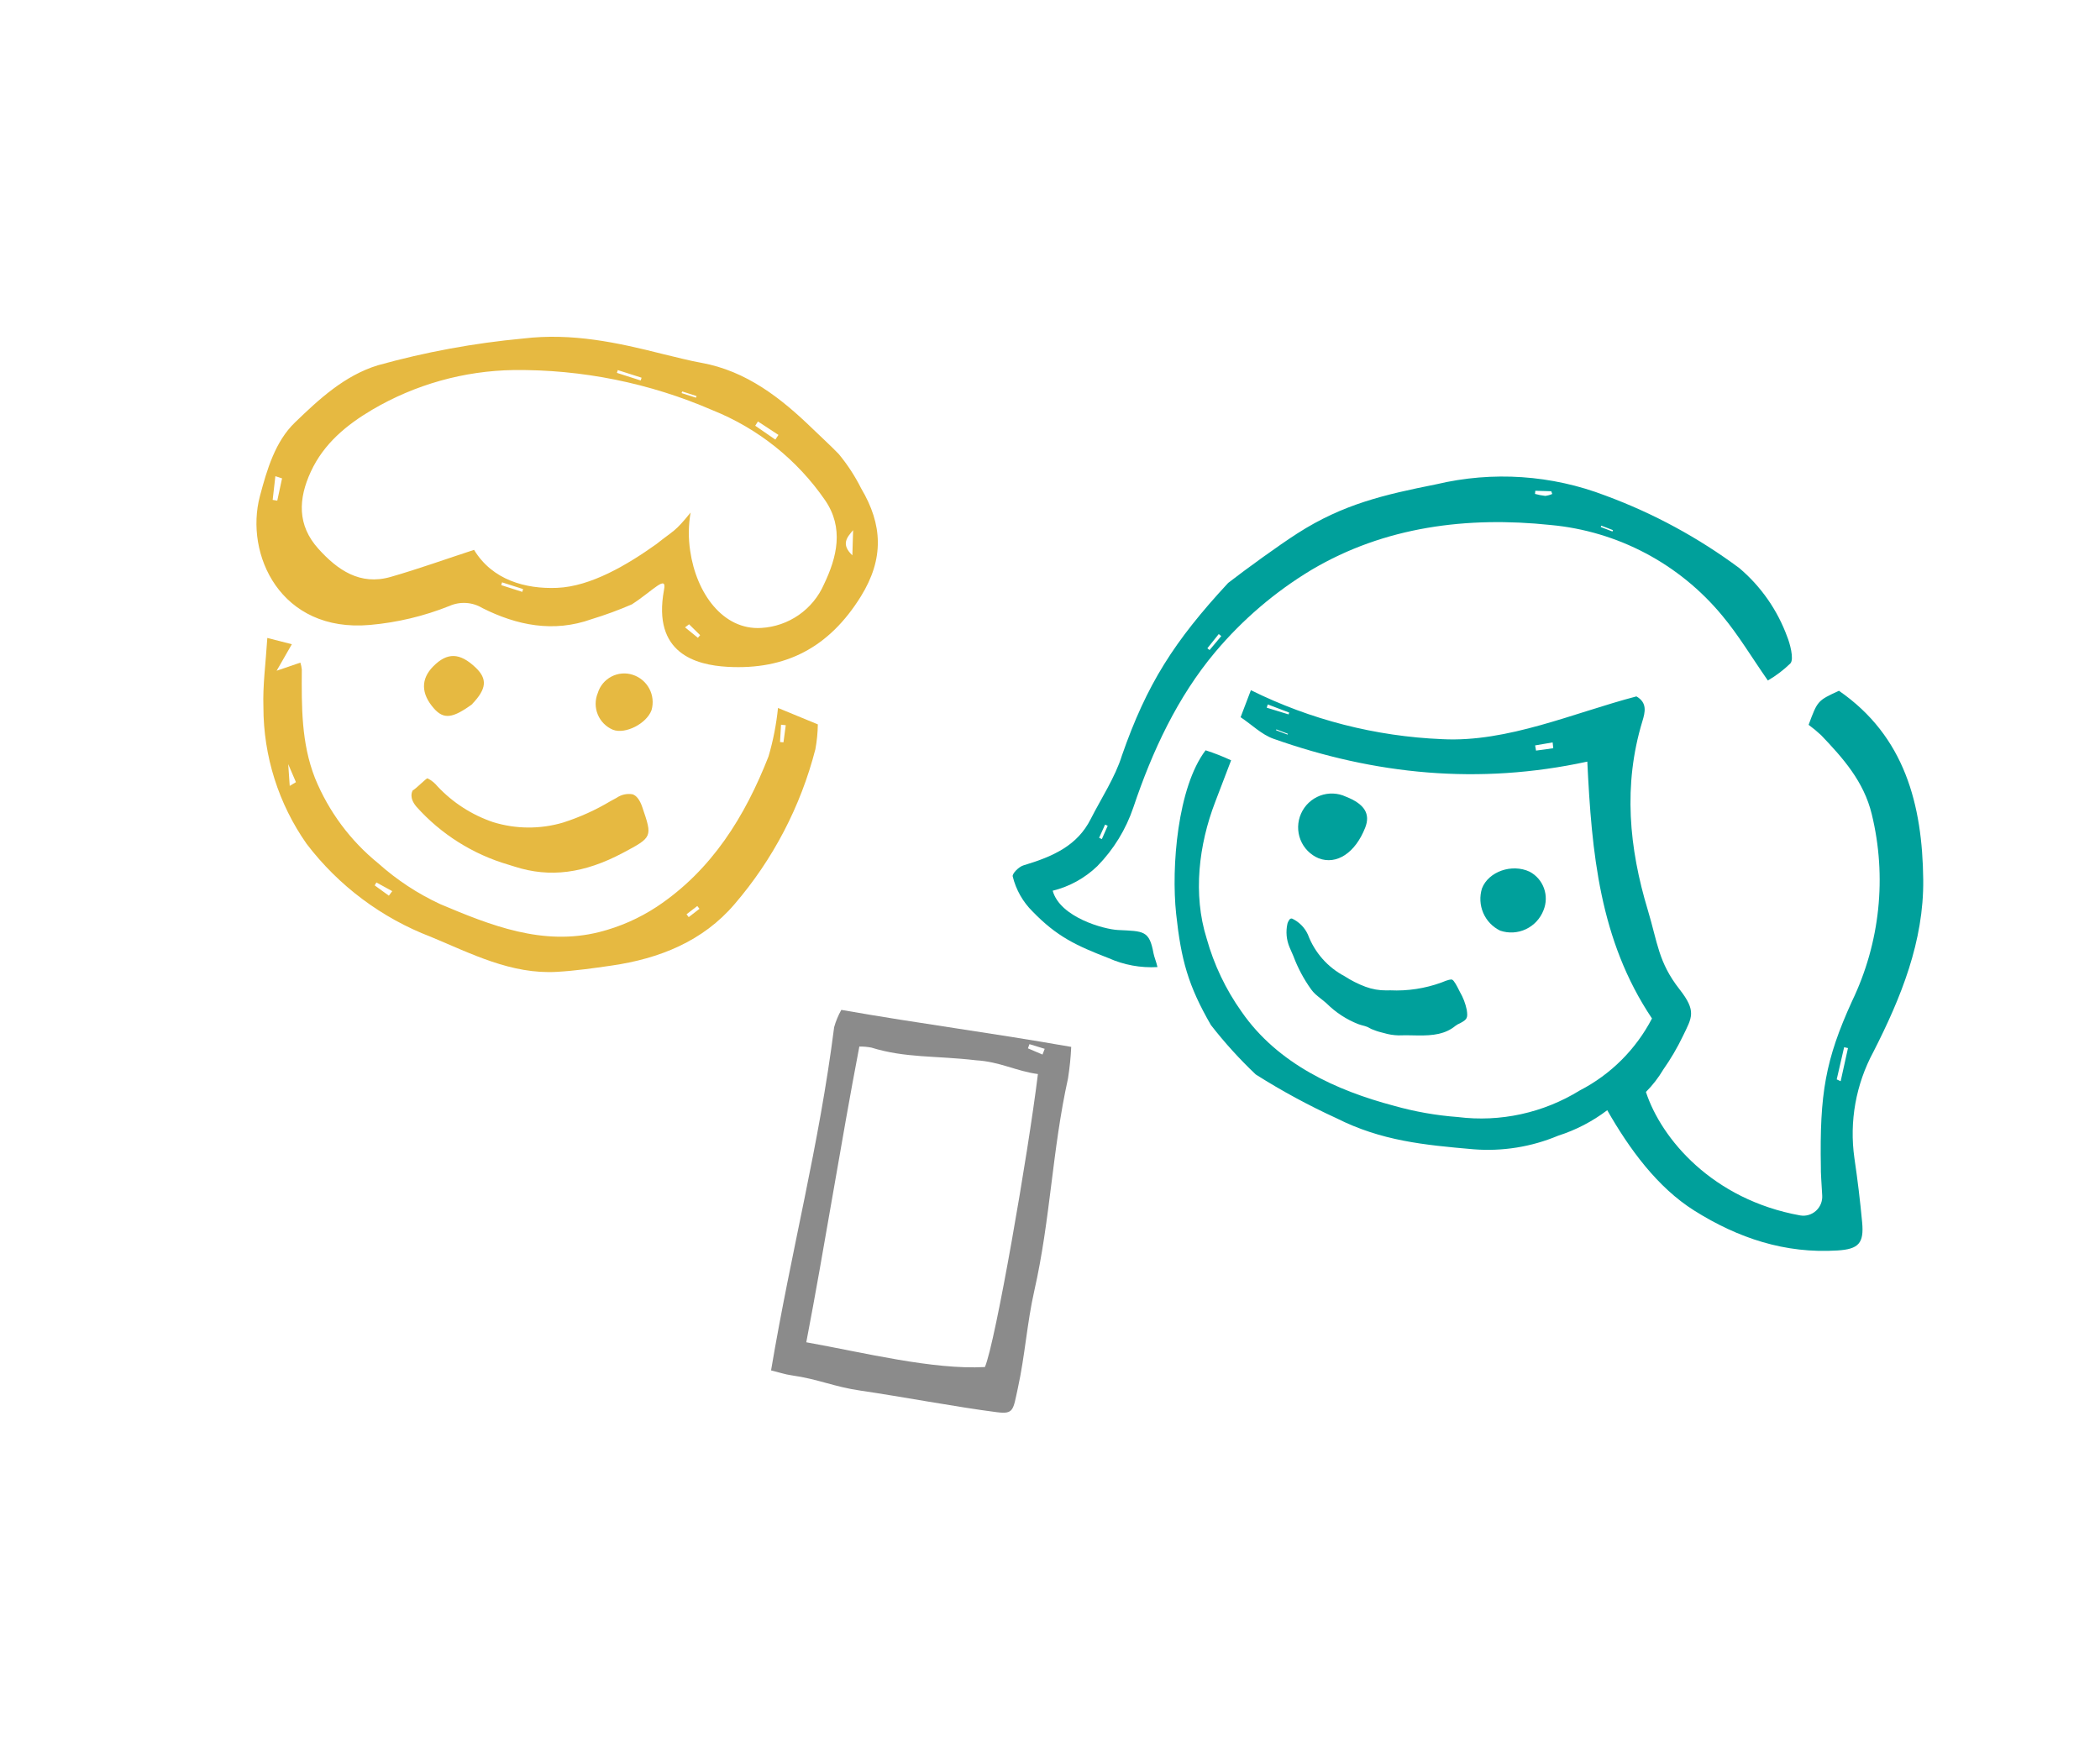 <svg width="147" height="123" viewBox="0 0 147 123" fill="none" xmlns="http://www.w3.org/2000/svg">
  <path
    d="M112.507 77.727C111.47 78.514 110.308 79.117 109.071 79.511C107.195 80.298 105.161 80.624 103.14 80.462C99.673 80.16 96.697 79.873 93.56 78.291C91.609 77.398 89.719 76.374 87.905 75.226C86.773 74.154 85.723 72.998 84.765 71.766C83.172 69.005 82.679 67.222 82.33 63.979C81.98 60.705 82.427 55.116 84.391 52.529C85.001 52.725 85.598 52.959 86.178 53.231C85.795 54.233 85.43 55.195 85.061 56.155C83.913 59.146 83.495 62.61 84.464 65.698C84.977 67.538 85.803 69.274 86.907 70.827C89.442 74.498 93.577 76.357 97.565 77.413C99.028 77.827 100.53 78.093 102.048 78.205C105.018 78.578 108.032 77.92 110.591 76.34C112.75 75.227 114.514 73.467 115.639 71.305C111.96 65.819 111.418 59.666 111.112 53.321C103.496 54.972 96.231 54.229 89.136 51.719C88.321 51.43 87.644 50.75 86.842 50.212L87.563 48.321C91.733 50.39 96.292 51.557 100.948 51.749C105.532 51.99 110.178 49.898 114.549 48.756C115.325 49.198 115.159 49.866 114.965 50.501C113.61 54.962 114.034 59.375 115.349 63.723C116.032 65.981 116.077 67.36 117.567 69.262C118.772 70.8 118.439 71.224 117.798 72.548C117.407 73.362 116.949 74.142 116.429 74.881C116.091 75.452 115.683 75.979 115.215 76.449C116.288 79.728 119.873 83.988 126.018 85.094C126.214 85.127 126.415 85.115 126.606 85.058C126.796 85.002 126.972 84.903 127.12 84.769C127.268 84.634 127.384 84.469 127.459 84.283C127.534 84.098 127.567 83.899 127.555 83.7C127.508 82.879 127.446 82.009 127.461 81.739C127.368 76.577 127.773 74.197 129.643 70.092C131.604 66.014 132.093 61.384 131.023 57.001C130.467 54.707 129.014 53.08 127.477 51.47C127.2 51.211 126.908 50.969 126.603 50.746C127.232 49.052 127.232 49.052 128.726 48.362C133.341 51.55 134.568 56.354 134.626 61.582C134.674 65.9 133.073 69.843 131.143 73.631C129.911 75.909 129.443 78.522 129.808 81.08C130.03 82.577 130.211 84.079 130.351 85.587C130.484 87.038 130.107 87.455 128.623 87.547C124.962 87.778 121.685 86.694 118.604 84.758C116.015 83.133 114.042 80.421 112.507 77.727ZM128.57 75.569L128.846 75.698L129.359 73.377L129.089 73.318C128.916 74.068 128.743 74.819 128.57 75.569ZM108.728 52.385L108.685 51.977L107.458 52.187L107.523 52.55L108.728 52.385ZM90.203 50.017L90.241 49.887L88.745 49.318L88.67 49.546L90.203 50.017ZM90.128 51.43L90.152 51.373L89.347 51.066L89.322 51.123L90.128 51.43Z"
    fill="#00A09B" />
  <path
    d="M73.688 62.361C74.203 64.228 77.289 65.064 78.26 65.111C80.06 65.198 80.452 65.136 80.744 66.735C80.79 66.989 80.941 67.338 81.023 67.706C79.845 67.775 78.669 67.558 77.594 67.076C75.319 66.198 73.978 65.566 72.285 63.819C71.601 63.145 71.118 62.292 70.889 61.355C70.851 61.148 71.326 60.68 71.638 60.587C73.781 59.948 75.428 59.169 76.347 57.347C77.049 55.959 78.073 54.4 78.534 52.896C80.27 47.908 82.187 44.894 85.971 40.812C87.218 39.845 89.49 38.197 90.818 37.344C94.015 35.294 96.881 34.636 100.541 33.905C104.492 32.97 108.624 33.249 112.402 34.704C115.746 35.94 118.896 37.648 121.757 39.777C123.275 41.063 124.432 42.727 125.113 44.604C125.273 44.99 125.606 46.145 125.326 46.447C124.851 46.909 124.321 47.31 123.75 47.643C122.583 45.966 121.68 44.446 120.562 43.109C117.558 39.471 113.236 37.186 108.542 36.755C102.716 36.141 96.919 36.862 91.797 39.901C89.252 41.434 86.976 43.38 85.06 45.658C82.432 48.791 80.667 52.563 79.34 56.513C78.819 58.063 77.953 59.476 76.809 60.642C75.936 61.481 74.859 62.074 73.688 62.361ZM85.489 44.534L85.312 44.391L84.516 45.387L84.67 45.51L85.489 44.534ZM107.473 34.359L107.449 34.579C107.683 34.645 107.922 34.691 108.164 34.718C108.335 34.698 108.502 34.653 108.659 34.582L108.589 34.392L107.473 34.359ZM77.539 57.816L77.356 57.731C77.217 58.04 77.077 58.348 76.937 58.656L77.13 58.745L77.539 57.816ZM112.872 37.21L112.909 37.115L112.088 36.802L112.052 36.896L112.872 37.21Z"
    fill="#00A09B" />
  <path
    d="M53.974 95.942C55.412 87.425 57.327 80.263 58.39 71.914C58.508 71.492 58.677 71.085 58.892 70.703C64.737 71.726 68.955 72.238 74.985 73.294C74.951 74.038 74.875 74.78 74.758 75.516C73.65 80.525 73.535 85.369 72.4 90.373C71.891 92.618 71.745 94.941 71.249 97.189C70.915 98.713 70.97 99.019 69.802 98.872C67.041 98.523 63.008 97.762 60.255 97.362C58.315 97.08 57.333 96.561 55.392 96.285C54.953 96.224 54.525 96.078 53.974 95.942ZM72.655 75.196C71.109 74.987 70.009 74.333 68.317 74.231C65.462 73.898 63.391 74.085 60.988 73.341C60.713 73.29 60.434 73.266 60.154 73.27C58.872 79.954 57.721 87.3 56.44 93.974C60.47 94.697 65.292 95.908 68.944 95.708C69.679 93.987 71.971 80.774 72.654 75.197L72.655 75.196ZM72.975 73.83L73.129 73.429L72.062 73.102L71.955 73.396L72.975 73.83Z"
    fill="#8B8B8B" />
  <path
    d="M94.217 55.777C95.517 56.288 95.946 56.982 95.561 57.952C94.867 59.714 93.562 60.571 92.309 60.091C92.021 59.972 91.76 59.796 91.541 59.573C91.322 59.35 91.15 59.086 91.034 58.794C90.919 58.503 90.863 58.191 90.869 57.877C90.876 57.563 90.944 57.253 91.072 56.965C91.199 56.678 91.382 56.418 91.609 56.202C91.837 55.986 92.106 55.818 92.398 55.707C92.691 55.596 93.003 55.545 93.315 55.557C93.627 55.569 93.933 55.644 94.216 55.777L94.217 55.777Z"
    fill="#00A09B" />
  <path
    d="M105.012 65.155C104.482 64.899 104.061 64.46 103.828 63.917C103.594 63.373 103.562 62.763 103.739 62.196C104.194 61.018 105.834 60.444 107.074 61.029C107.541 61.275 107.899 61.688 108.078 62.186C108.258 62.685 108.247 63.233 108.046 63.726C107.82 64.312 107.378 64.788 106.812 65.054C106.247 65.321 105.601 65.357 105.012 65.155Z"
    fill="#00A09B" />
  <path
    d="M95.998 72.044L95.755 71.915L95.592 71.852L95.505 71.826C95.348 71.787 95.207 71.745 95.071 71.697C94.253 71.374 93.508 70.889 92.882 70.27C92.737 70.137 92.582 70.015 92.427 69.893C92.301 69.793 92.184 69.7 92.073 69.6C91.965 69.498 91.866 69.386 91.778 69.265C91.266 68.551 90.85 67.772 90.541 66.948C90.452 66.738 90.362 66.529 90.27 66.323C90.049 65.801 89.996 65.22 90.121 64.664C90.158 64.537 90.224 64.42 90.314 64.323L90.43 64.304C90.928 64.532 91.327 64.933 91.554 65.433C92.026 66.688 92.939 67.723 94.12 68.345C94.578 68.643 95.067 68.89 95.579 69.082C96.049 69.257 96.548 69.344 97.05 69.338L97.321 69.334C98.532 69.391 99.743 69.207 100.886 68.793C101.393 68.578 101.578 68.56 101.645 68.584C101.786 68.634 102.023 69.108 102.101 69.264L102.193 69.446C102.42 69.835 102.582 70.258 102.673 70.7C102.757 71.266 102.703 71.37 102.213 71.633C102.091 71.682 101.977 71.747 101.873 71.826C101.176 72.401 100.32 72.509 99.247 72.493L98.96 72.488C98.607 72.48 98.253 72.473 97.894 72.488C97.543 72.479 97.194 72.422 96.858 72.32L96.645 72.266C96.533 72.238 96.422 72.204 96.314 72.165L95.998 72.044Z"
    fill="#00A09B" />
  <path
    d="M46.446 24.798C47.322 25 48.193 25.239 49.078 25.398C52.259 25.968 54.684 27.887 56.888 30.022C57.489 30.606 58.127 31.181 58.713 31.788C59.326 32.529 59.853 33.338 60.283 34.198C61.782 36.722 61.901 39.115 60.255 41.765C58.045 45.32 55.017 46.915 50.926 46.685C48.698 46.559 45.665 45.737 46.477 41.319C46.712 40.168 45.713 41.356 44.231 42.312C43.314 42.709 42.375 43.055 41.419 43.346C38.74 44.308 36.174 43.781 33.769 42.572C33.424 42.363 33.033 42.24 32.63 42.215C32.227 42.19 31.824 42.262 31.455 42.426C29.677 43.138 27.803 43.584 25.895 43.753C19.631 44.306 17.115 38.81 18.193 34.738C18.694 32.848 19.273 30.902 20.644 29.58C22.323 27.96 24.107 26.295 26.447 25.575C29.773 24.647 33.175 24.02 36.613 23.701C40.061 23.289 43.224 23.983 46.446 24.798ZM48.342 35.885C48.187 36.773 48.177 37.681 48.314 38.572C48.743 41.529 50.605 44.125 53.281 43.963C54.225 43.91 55.136 43.597 55.913 43.057C56.689 42.517 57.301 41.773 57.679 40.906C58.591 39.007 59.086 36.96 57.757 35.022C55.806 32.188 53.06 29.993 49.866 28.715C45.481 26.815 40.746 25.859 35.968 25.907C32.477 25.959 29.058 26.918 26.049 28.689C24.262 29.747 22.673 31.049 21.762 33.014C20.874 34.927 20.8 36.768 22.28 38.413C23.619 39.901 25.197 41.008 27.345 40.391C29.294 39.83 31.205 39.143 33.184 38.496C34.462 40.609 36.788 41.248 38.996 41.157C41.371 41.06 43.93 39.528 45.932 38.104C47.224 37.078 47.213 37.274 48.342 35.885L48.342 35.885ZM19.744 33.492L19.276 33.339L19.087 34.998L19.409 35.052L19.744 33.492ZM59.718 37.118C59.298 37.611 58.843 38.102 59.666 38.88L59.718 37.118ZM53.057 29.507L52.865 29.806L54.275 30.777L54.492 30.449L53.057 29.507ZM44.849 26.638L44.911 26.444L43.246 25.911L43.184 26.105L44.849 26.638ZM35.145 40.771L35.086 40.966L36.559 41.438L36.617 41.242L35.145 40.771ZM47.754 27.406L47.712 27.521L48.717 27.843L48.759 27.728L47.754 27.406ZM48.236 43.707L47.954 43.922L48.852 44.653L49.01 44.469L48.236 43.707Z"
    fill="#E6B941" />
  <path
    d="M18.712 44.663L20.429 45.103L19.365 46.959L21.026 46.39C21.077 46.548 21.11 46.711 21.127 46.876C21.112 49.451 21.082 52.016 22.052 54.481C23.003 56.809 24.525 58.86 26.479 60.444C27.776 61.605 29.238 62.567 30.818 63.3C34.353 64.793 37.992 66.249 41.953 65.253C43.385 64.891 44.747 64.292 45.981 63.479C49.822 60.925 52.15 57.161 53.796 52.96C54.121 51.852 54.344 50.715 54.46 49.565L57.249 50.715C57.24 51.298 57.182 51.88 57.077 52.453C56.049 56.457 54.112 60.169 51.417 63.303C49.202 65.902 46.153 67.117 42.814 67.601C41.546 67.785 40.272 67.966 38.994 68.04C35.784 68.23 32.974 66.757 30.16 65.589C26.714 64.27 23.704 62.018 21.467 59.084C19.496 56.278 18.439 52.933 18.439 49.505C18.386 47.978 18.601 46.444 18.712 44.663ZM20.175 53.498L20.281 55.022L20.716 54.76L20.175 53.498ZM27.221 62.708L27.457 62.39L26.349 61.782L26.228 61.987L27.221 62.708ZM54.602 51.95L54.843 51.972L55.003 50.772L54.671 50.737L54.602 51.95ZM48.963 63.627L48.811 63.431L48.057 64.009L48.21 64.209L48.963 63.627Z"
    fill="#E6B941" />
  <path
    d="M33.1 49.266C31.688 50.306 31.061 50.38 30.369 49.592C29.463 48.557 29.449 47.537 30.328 46.651C31.309 45.663 32.182 45.686 33.285 46.729C34.132 47.529 34.068 48.23 33.051 49.289"
    fill="#E6B941" />
  <path
    d="M44.302 47.246C44.797 47.408 45.209 47.756 45.453 48.217C45.697 48.677 45.752 49.214 45.609 49.714C45.266 50.66 43.776 51.422 42.911 51.093C42.429 50.893 42.046 50.51 41.846 50.028C41.646 49.546 41.645 49.005 41.844 48.522C41.919 48.275 42.042 48.045 42.207 47.847C42.372 47.648 42.575 47.485 42.804 47.366C43.033 47.247 43.283 47.175 43.541 47.154C43.798 47.133 44.057 47.165 44.302 47.246Z"
    fill="#E6B941" />
  <path
    d="M35.592 60.538C33.105 59.813 30.872 58.405 29.146 56.474C28.61 55.834 28.854 55.42 28.883 55.346C29.181 55.172 29.847 54.465 29.929 54.492C30.198 54.628 30.436 54.82 30.626 55.054C31.696 56.195 33.032 57.054 34.513 57.557C36.108 58.051 37.813 58.062 39.415 57.589C40.575 57.217 41.689 56.714 42.735 56.089L43.161 55.857C43.486 55.632 43.886 55.543 44.275 55.608C44.557 55.698 44.79 56.003 44.962 56.513C45.676 58.607 45.676 58.607 43.611 59.707C40.893 61.153 38.487 61.462 36.04 60.678L35.592 60.538Z"
    fill="#E6B941" />
</svg>